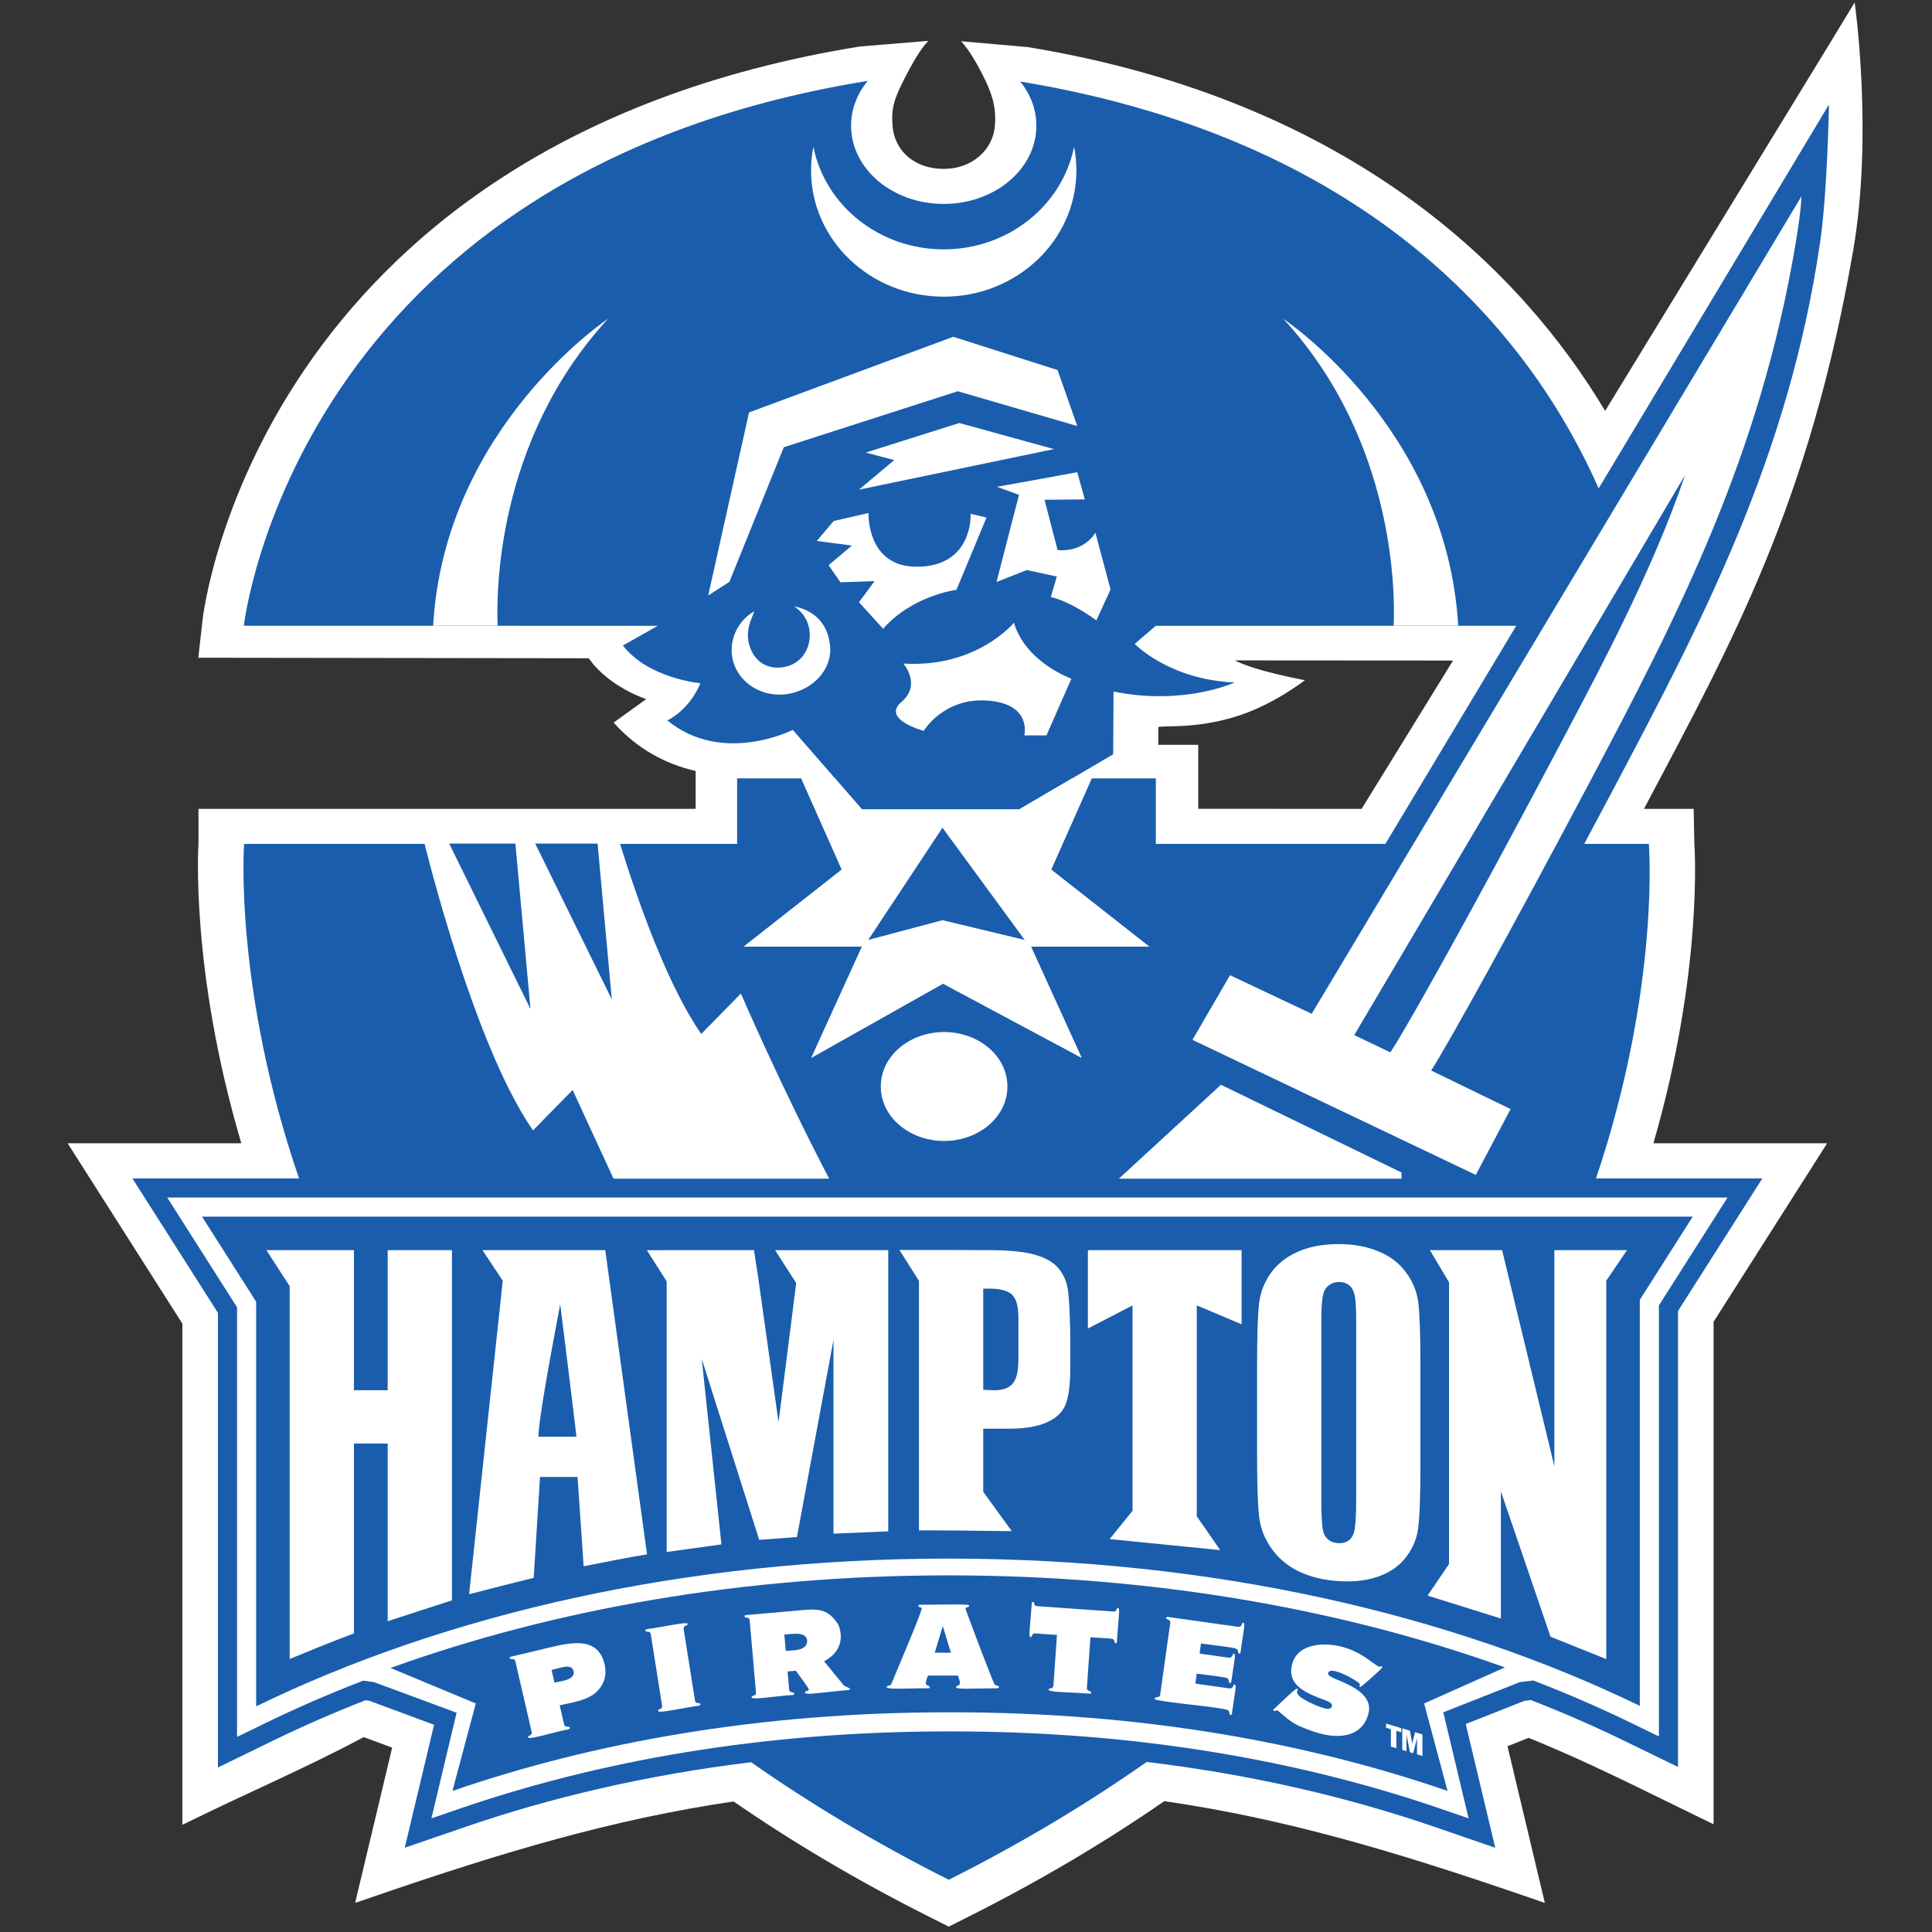 <?xml version="1.0" encoding="UTF-8"?>
<svg width="200px" height="200px" viewBox="0 0 200 200" version="1.1" xmlns="http://www.w3.org/2000/svg" xmlns:xlink="http://www.w3.org/1999/xlink">
    <rect x="0" y="0" width="200" height="200" fill="#333333" stroke="none"/>
    <!-- Generator: Sketch 54.1 (76490) - https://sketchapp.com -->
    <title>hampton</title>
    <desc>Created with Sketch.</desc>
    <g id="hampton" stroke="none" stroke-width="1" fill="none" fill-rule="evenodd">
        <g id="hampton_BGL" transform="translate(-0, 0)">
            <g id="hampton" transform="translate(7, 0)">
                <g id="g10" transform="translate(93, 99.752) scale(-1, 1) rotate(-180) translate(-93, -99.752) translate(0, 0.06)">
                    <g id="g12">
                        <path d="M151.201,3.048 C137.54,7.751 126.091,11.166 113.528,12.99 C107.505,8.825 100.825,4.839 93.415,1.107 L91.216,0 L89.017,1.107 C81.627,4.829 74.958,8.805 68.94,12.957 C56.462,11.126 45.064,7.722 31.484,3.047 L29.764,2.455 L33.596,18.529 L30.656,19.618 L30.524,19.548 C24.975,16.589 18.913,13.966 13.316,11.239 L11.878,10.539 L11.878,62.421 L0,81.094 L17.98,81.094 C12.678,99.043 13.539,112 13.548,112.116 L13.548,115.708 L65.012,115.708 L65.012,119.634 C61.929,120.338 58.954,121.904 56.527,124.645 L59.893,127.072 C59.893,127.072 56.683,128.09 54.492,130.596 L53.933,131.301 L13.53,131.356 L13.97,135.291 C13.998,135.54 15.392,147.751 24.548,161.215 C33.785,174.8 50.905,189.601 82.024,194.632 L89.099,195.212 C88.267,194.337 87.549,193.054 86.902,191.832 C85.493,189.169 85.258,188.229 85.396,186.432 C85.603,183.736 87.768,181.959 90.694,181.959 C93.62,181.959 95.793,183.919 95.992,186.432 C96.14,188.308 95.749,189.717 94.652,191.832 C94.057,192.98 93.359,194.218 92.499,195.173 L99.433,194.565 C133.099,189.006 150.624,171.23 159.161,156.907 L182.339,194.819 L184.995,199.192 C184.995,199.192 186.935,185.584 184.839,173.508 C180.307,147.405 172.429,133.166 163.184,115.708 L168.328,115.708 L168.398,112.116 C168.408,112.001 169.361,99.044 164.161,81.094 L182.146,81.094 L170.388,62.612 L170.389,10.598 L168.951,11.296 C163.13,14.126 157.368,17.066 151.367,19.49 L151.243,19.54 L149.055,18.676 L152.921,2.456 L151.201,3.048 Z M120.824,131.081 C122.938,129.97 128.081,129.03 128.081,129.03 C128.081,129.03 124.788,126.445 120.908,125.257 C116.665,123.958 113.52,124.376 112.908,124.174 L112.908,122.34 L117.042,122.34 L117.042,115.718 L133.952,115.708 L143.42,131.066 L120.824,131.081 L120.824,131.081 L120.824,131.081 Z" id="path14" fill="#FFFFFF" fill-rule="nonzero"></path>
                        <path d="M136.413,112.083 L149.962,134.666 L112.646,134.66 L110.466,132.789 C110.466,132.789 113.984,129.09 120.8,128.795 C120.8,128.795 115.633,126.368 108.274,127.855 L108.235,121.356 L98.49,115.65 L82.236,115.65 L75.071,123.888 C75.071,123.888 67.8,120.181 62.075,124.87 C62.075,124.87 64.277,125.819 65.51,128.718 C65.51,128.718 60.128,129.187 57.484,132.623 L61.089,134.66 L18.245,134.668 C18.245,134.668 23.454,181.471 82.832,191.072 C81.742,189.758 81.103,188.158 81.103,186.432 C81.103,181.959 85.396,178.334 90.694,178.334 C95.991,178.334 100.285,181.959 100.285,186.432 C100.285,188.13 99.667,189.706 98.609,191.007 C136.38,184.771 152.081,163.433 158.492,148.883 L182.333,188.621 C182.333,188.621 182.176,179.616 181.432,174.469 C178.182,152.019 169.031,134.782 159.809,117.364 C158.851,115.555 157.913,113.791 157,112.083 L163.69,112.083 C163.69,112.083 164.884,97.258 158.219,77.456 L175.439,77.456 L166.706,63.73 L166.706,16.528 L161.021,19.292 C157.966,20.777 154.779,22.167 151.473,23.455 L150.806,23.372 L144.734,20.975 L147.786,8.164 L141.563,10.306 C132.648,13.375 122.68,15.729 111.704,17.047 C105.612,12.768 98.81,8.671 91.216,4.848 C83.639,8.663 76.846,12.75 70.755,17.019 C59.868,15.697 49.977,13.354 41.123,10.306 L34.899,8.164 L37.935,20.895 L31.239,23.376 L30.833,23.433 C27.513,22.137 24.314,20.739 21.248,19.245 L15.56,16.474 L15.56,63.538 L6.707,77.456 L23.952,77.456 C17.177,97.258 18.267,112.083 18.267,112.083 L69.306,112.083 L69.306,118.868 L75.946,118.868 L80.142,109.424 L70.004,101.46 L82.237,101.46 L76.993,89.946 L90.622,97.621 L104.964,89.946 L99.72,101.46 L111.952,101.46 L101.814,109.424 L106.011,118.868 L112.651,118.868 L112.651,112.083 L136.413,112.083 L136.413,112.083" id="path16" fill="#1A5DAD" fill-rule="nonzero"></path>
                        <polyline id="path18" fill="#FFFFFF" fill-rule="nonzero" points="75.954 118.85 79.452 118.85 82.236 115.65 98.49 115.65 103.956 118.85 106.003 118.85 101.814 109.424 111.952 101.46 99.72 101.46 104.964 89.946 90.622 97.621 76.993 89.946 82.237 101.46 70.004 101.46 80.142 109.424 75.954 118.85 75.954 118.85"></polyline>
                        <polyline id="path20" fill="#1A5DAD" fill-rule="nonzero" points="90.566 113.758 82.879 102.143 90.566 104.19 99.077 102.143 90.566 113.758 90.566 113.758"></polyline>
                        <path d="M90.733,92.608 C94.24,92.608 97.285,90.187 97.285,86.969 C97.285,83.752 94.24,81.33 90.733,81.33 C87.227,81.33 84.181,83.752 84.181,86.969 C84.181,90.187 87.227,92.608 90.733,92.608 L90.733,92.608" id="path22" fill="#FFFFFF" fill-rule="nonzero"></path>
                        <path d="M120.331,98.491 L128.785,94.497 L179.476,179.107 C179.476,179.107 179.515,178.05 178.889,174.291 C175.226,152.308 166.787,135.898 157.595,118.537 C149.577,103.395 142.952,91.423 141.154,88.624 L149.374,84.63 L145.773,77.818 L116.445,91.798 L120.331,98.491 L120.331,98.491" id="path24" fill="#FFFFFF" fill-rule="nonzero"></path>
                        <polyline id="path26" fill="#FFFFFF" fill-rule="nonzero" points="66.313 137.8 70.54 156.75 91.677 164.581 102.481 161.136 104.516 155.341 92.147 158.943 74.141 153.148 68.505 139.21 66.313 137.8 66.313 137.8"></polyline>
                        <path d="M68.75,132.455 C68.87,134.158 69.914,135.53 71.088,136.156 C70.813,135.385 70.035,134.083 70.658,132.397 C71.323,130.596 72.91,130.019 74.533,130.479 C76.268,130.971 77.139,132.795 76.725,134.551 C76.492,135.539 75.92,136.17 75.226,136.677 C77.447,136.189 78.659,134.808 78.917,132.711 C79.257,129.945 76.767,127.689 73.985,127.543 C71.01,127.386 68.552,129.661 68.75,132.455 L68.75,132.455" id="path28" fill="#FFFFFF" fill-rule="nonzero"></path>
                        <path d="M133.191,92.291 L167.428,150.247 C164.014,140.149 158.37,129.691 153.512,120.515 C145.58,105.534 138.969,93.683 137.19,90.913 L136.927,90.503 L133.191,92.291 L133.191,92.291" id="path30" fill="#1A5DAD" fill-rule="nonzero"></path>
                        <path d="M76.96,181.798 C76.96,182.636 77.042,183.455 77.201,184.249 C78.406,178.203 83.989,173.631 90.694,173.631 C97.399,173.631 102.982,178.203 104.187,184.249 C104.345,183.455 104.428,182.636 104.428,181.798 C104.428,174.582 98.279,168.732 90.694,168.732 C83.108,168.732 76.96,174.582 76.96,181.798 L76.96,181.798" id="path32" fill="#FFFFFF" fill-rule="nonzero"></path>
                        <path d="M44.52,134.668 C44.382,137.624 44.22,153.709 55.94,166.439 C55.94,166.439 39.014,155.199 37.837,134.668 L44.52,134.668 L44.52,134.668" id="path34" fill="#FFFFFF" fill-rule="nonzero"></path>
                        <path d="M137.269,134.668 C137.407,137.624 137.569,153.709 125.85,166.439 C125.85,166.439 142.775,155.199 143.952,134.668 L137.269,134.668 L137.269,134.668" id="path36" fill="#FFFFFF" fill-rule="nonzero"></path>
                        <path d="M56.517,77.426 C54.387,82 52.281,86.61 52.281,86.61 L48.178,82.427 C42.757,90.221 38.24,106.989 36.942,112.116 L57.176,112.116 C59.287,105.342 62.271,97.189 65.595,92.41 L69.697,96.593 C69.697,96.593 73.747,87.179 78.836,77.426 L56.517,77.426 L56.517,77.426" id="path38" fill="#FFFFFF" fill-rule="nonzero"></path>
                        <polyline id="path40" fill="#1A5DAD" fill-rule="nonzero" points="46.353 112.116 47.916 94.992 39.5 112.116 46.353 112.116 46.353 112.116"></polyline>
                        <polyline id="path42" fill="#1A5DAD" fill-rule="nonzero" points="54.862 112.116 56.336 95.983 48.406 112.116 54.862 112.116 54.862 112.116"></polyline>
                        <polyline id="path44" fill="#FFFFFF" fill-rule="nonzero" points="108.824 77.426 119.393 87.149 138.087 78.065 138.087 77.426 108.824 77.426 108.824 77.426"></polyline>
                        <polyline id="path46" fill="#FFFFFF" fill-rule="nonzero" points="82.622 152.594 92.304 155.654 102.104 152.953 81.923 148.757 85.571 151.817 82.622 152.594 82.622 152.594"></polyline>
                        <path d="M104.516,150.564 L105.299,147.745 L101.13,147.705 L102.481,142.499 C105.299,142.264 106.395,144.3 106.395,144.3 L107.964,138.428 L106.495,135.216 C106.495,135.216 104.047,137.096 101.777,137.644 L102.403,139.758 L99.299,140.435 L96.156,139.194 L98.488,148.215 L96.205,149.053 C98.747,149.495 102.709,150.231 104.516,150.564 L104.516,150.564" id="path48" fill="#FFFFFF" fill-rule="nonzero"></path>
                        <path d="M97.962,134.981 C97.962,134.981 94.126,130.283 86.51,130.753 C86.51,130.753 88.439,128.581 86.317,126.778 C84.195,124.975 88.624,123.784 88.624,123.784 C88.624,123.784 90.69,127.273 95.279,126.916 C99.873,126.558 99.036,123.314 99.036,123.314 L101.328,123.314 L103.912,129.187 C103.912,129.187 99.186,130.85 97.962,134.981 L97.962,134.981" id="path50" fill="#FFFFFF" fill-rule="nonzero"></path>
                        <path d="M82.909,146.336 C82.909,146.336 82.674,140.704 87.998,140.776 C93.791,140.854 93.478,146.257 93.478,146.257 L95.122,145.866 L92.012,138.388 C92.012,138.388 87.432,137.8 84.419,134.355 L81.923,137.1 L83.536,139.288 L80.001,139.166 L78.777,140.936 L81.187,142.968 L77.554,143.445 L79.301,145.511 L82.909,146.336 L82.909,146.336" id="path52" fill="#FFFFFF" fill-rule="nonzero"></path>
                        <path d="M171.834,75.477 L164.728,64.306 L164.728,19.691 L161.886,21.072 C158.639,22.65 155.247,24.123 151.721,25.482 L150.312,25.305 L142.411,22.186 L145.027,11.208 L142.208,12.178 C127.885,17.108 110.923,20.21 91.505,20.21 L91.182,20.21 C71.764,20.21 54.801,17.108 40.479,12.178 L37.66,11.208 L40.267,22.142 L31.725,25.307 L30.596,25.463 C27.052,24.097 23.644,22.614 20.382,21.025 L17.539,19.641 L17.539,64.114 L10.312,75.477 L171.834,75.477 L171.834,75.477" id="path54" fill="#FFFFFF" fill-rule="nonzero"></path>
                        <path d="M19.516,22.803 L19.516,64.691 L13.913,73.5 L168.232,73.5 L162.751,64.882 L162.751,22.851 C143.204,32.352 118.452,38.099 91.182,38.099 C63.866,38.099 39.078,32.333 19.516,22.803 L19.516,22.803" id="path56" fill="#1A5DAD" fill-rule="nonzero"></path>
                        <path d="M148.784,26.833 L140.424,23.102 L142.851,14.048 C128.315,19.052 111.133,22.187 91.504,22.187 L91.343,22.187 L91.182,22.187 C71.553,22.187 54.371,19.052 39.836,14.048 L42.256,23.102 L33.423,26.776 C50.241,32.84 69.924,36.363 91.182,36.363 C112.374,36.363 132.001,32.862 148.784,26.833 L148.784,26.833" id="path58" fill="#1A5DAD" fill-rule="nonzero"></path>
                        <path d="M55.585,27.156 C54.887,30.177 51.87,29.353 49.696,28.851 C48.512,28.577 47.336,28.268 46.149,28.006 C46.053,27.984 45.73,27.948 45.764,27.803 C45.817,27.574 46.258,27.866 46.35,27.468 L48.041,20.144 C48.13,19.758 47.608,19.816 47.661,19.586 C47.702,19.405 48.89,19.717 49.095,19.764 C49.929,19.957 50.752,20.198 51.6,20.381 C51.697,20.403 52.022,20.428 51.986,20.585 C51.933,20.815 51.489,20.533 51.399,20.92 L50.939,22.914 C52.715,23.324 54.799,23.5 55.527,25.475 C55.72,26.017 55.71,26.612 55.585,27.156 L55.585,27.156 Z M52.377,26.441 C52.534,25.764 51.672,25.527 51.177,25.413 C50.923,25.354 50.652,25.317 50.398,25.258 L50.094,26.576 L50.864,26.766 C51.345,26.89 52.213,27.154 52.377,26.441 L52.377,26.441 L52.377,26.441 Z" id="path60" fill="#FFFFFF"></path>
                        <path d="M59.805,30.652 C59.842,30.419 60.302,30.68 60.367,30.276 L61.542,22.853 C61.602,22.473 61.087,22.555 61.124,22.322 C61.153,22.138 62.359,22.368 62.568,22.4 C63.413,22.534 64.262,22.719 65.109,22.84 C65.195,22.854 65.533,22.857 65.508,23.017 C65.471,23.249 65.008,23.001 64.946,23.393 L63.771,30.816 C63.709,31.208 64.224,31.126 64.189,31.347 C64.162,31.518 62.955,31.289 62.747,31.256 C61.902,31.122 61.051,30.95 60.204,30.828 C60.118,30.814 59.782,30.799 59.805,30.652 L59.805,30.652" id="path62" fill="#FFFFFF" fill-rule="nonzero"></path>
                        <path d="M80.984,24.616 C80.975,24.715 80.454,24.844 80.314,25.018 L78.307,27.469 C79.413,28.064 80.141,28.987 80.026,30.296 C79.989,30.728 79.875,31.179 79.607,31.529 C78.59,32.922 77.596,32.897 76.003,32.758 L70.308,32.259 C70.234,32.253 70.061,32.238 70.071,32.127 C70.091,31.892 70.569,32.12 70.605,31.713 L71.26,24.226 C71.294,23.843 70.785,23.96 70.806,23.726 C70.822,23.54 72.042,23.684 72.252,23.702 C73.104,23.777 73.965,23.902 74.818,23.964 C74.904,23.972 75.242,23.951 75.228,24.112 C75.207,24.347 74.729,24.13 74.694,24.526 L74.529,26.416 L75.381,26.491 C75.564,26.246 76.721,24.691 76.731,24.567 C76.75,24.357 76.308,24.431 76.327,24.209 C76.345,24.011 77.588,24.17 77.798,24.188 C78.712,24.268 79.634,24.398 80.549,24.466 C80.635,24.474 80.997,24.468 80.984,24.616 L80.984,24.616 Z M74.342,28.542 L74.194,30.234 L74.924,30.298 C75.454,30.344 76.483,30.397 76.549,29.643 C76.622,28.803 75.74,28.651 75.097,28.595 C74.85,28.574 74.59,28.563 74.342,28.542 L74.342,28.542 L74.342,28.542 Z" id="path64" fill="#FFFFFF"></path>
                        <path d="M91.438,28.355 L89.765,28.355 L90.596,31.109 L91.438,28.355 Z M93.324,33.23 C93.324,33.304 93.187,33.316 93.137,33.316 C92.617,33.353 92.096,33.353 91.575,33.353 C90.534,33.353 89.48,33.316 88.438,33.329 C88.351,33.329 88.066,33.353 88.066,33.23 C88.066,33.019 88.413,33.105 88.413,32.932 C88.413,32.522 85.772,26.359 85.375,25.366 C85.313,25.218 85.276,25.044 85.115,24.982 C85.016,24.945 84.793,24.945 84.793,24.796 C84.793,24.597 86.095,24.635 86.33,24.635 C87.198,24.635 88.078,24.685 88.959,24.672 C89.058,24.672 89.244,24.635 89.244,24.796 C89.244,24.982 88.835,24.92 88.835,25.205 C88.835,25.391 88.996,25.788 89.058,25.986 L92.17,25.986 C92.22,25.825 92.381,25.366 92.381,25.23 C92.381,24.895 91.972,24.982 91.972,24.809 C91.972,24.573 93.174,24.635 93.398,24.635 C94.29,24.635 95.183,24.672 96.076,24.672 C96.163,24.672 96.411,24.647 96.411,24.796 C96.411,24.982 96.038,24.933 95.952,25.081 C95.716,25.478 92.951,32.808 92.951,32.908 C92.951,33.118 93.324,33.006 93.324,33.23 L93.324,33.23 L93.324,33.23 Z" id="path66" fill="#FFFFFF"></path>
                        <path d="M108.753,32.996 C108.53,33.012 108.662,32.592 108.266,32.619 L100.35,33.174 C99.942,33.202 100.156,33.597 99.921,33.614 C99.76,33.625 99.805,33.373 99.798,33.274 C99.748,32.557 99.673,31.841 99.624,31.135 C99.611,30.95 99.493,29.976 99.667,29.964 C99.889,29.948 99.758,30.381 100.154,30.353 L102.417,30.195 L102.05,24.949 C102.022,24.553 101.564,24.759 101.548,24.524 C101.535,24.338 102.762,24.29 102.96,24.276 C103.814,24.216 104.683,24.205 105.535,24.133 C105.622,24.127 105.952,24.054 105.964,24.215 C105.98,24.45 105.486,24.311 105.514,24.706 L105.88,29.952 C106.375,29.918 106.858,29.896 107.353,29.862 C107.6,29.844 107.873,29.838 108.119,29.795 C108.463,29.734 108.275,29.362 108.497,29.346 C108.658,29.335 108.626,29.586 108.633,29.685 C108.683,30.403 108.746,31.119 108.796,31.837 C108.808,32.01 108.926,32.984 108.753,32.996 L108.753,32.996" id="path68" fill="#FFFFFF" fill-rule="nonzero"></path>
                        <path d="M116.742,25.157 L116.887,26.189 C117.55,26.096 118.217,26.027 118.868,25.936 C119.212,25.887 119.555,25.839 119.896,25.766 C120.38,25.648 120.086,25.251 120.332,25.217 C120.479,25.196 120.499,25.606 120.513,25.704 L120.746,27.275 C120.77,27.447 120.942,28.225 120.733,28.254 C120.525,28.283 120.666,27.775 120.15,27.848 L117.179,28.265 L117.326,29.309 C118.099,29.2 118.876,29.116 119.65,29.007 C120.042,28.952 120.449,28.907 120.837,28.815 C121.346,28.694 121.04,28.298 121.298,28.262 C121.445,28.241 121.455,28.665 121.467,28.751 L121.714,30.421 C121.738,30.592 121.919,31.431 121.71,31.46 C121.501,31.49 121.641,30.969 121.125,31.042 L114.151,32.022 C114.065,32.034 113.738,32.117 113.718,31.97 C113.685,31.737 114.202,31.852 114.145,31.447 L113.1,24.004 C113.046,23.624 112.577,23.852 112.545,23.619 C112.531,23.52 112.628,23.495 112.689,23.486 C113.185,23.366 113.715,23.304 114.23,23.232 C115.618,23.036 117.028,22.913 118.415,22.718 C118.932,22.646 119.461,22.584 119.958,22.464 C120.441,22.346 120.146,21.936 120.404,21.9 C120.551,21.879 120.559,22.292 120.573,22.39 L120.818,24.046 C120.842,24.218 121.021,25.045 120.813,25.074 C120.604,25.103 120.745,24.595 120.229,24.668 L116.742,25.157 L116.742,25.157" id="path70" fill="#FFFFFF" fill-rule="nonzero"></path>
                        <path d="M133.824,24.803 C134.124,24.983 136.03,26.681 136.096,26.843 L136.023,26.963 C135.912,26.978 135.837,26.882 135.753,26.903 C135.609,26.939 134.49,27.781 134.225,27.949 C133.493,28.4 132.693,28.778 131.852,28.989 C130.035,29.441 127.301,29.343 126.746,27.117 C126.197,24.915 128.378,24.128 129.975,23.513 C130.231,23.41 130.974,23.212 130.878,22.827 C130.788,22.466 130.37,22.532 130.093,22.601 C129.552,22.736 127.121,23.7 127.277,24.326 C127.296,24.398 127.337,24.464 127.367,24.533 L127.28,24.645 C127.081,24.669 125.249,22.851 124.939,22.583 C124.891,22.544 124.827,22.496 124.81,22.424 L124.885,22.315 C125.011,22.309 125.126,22.409 125.21,22.388 L125.279,22.358 C126.022,21.751 126.594,21.173 127.502,20.768 C128.251,20.44 129.033,20.143 129.827,19.945 C131.824,19.447 134.083,19.74 134.664,22.075 C135.141,23.988 132.9,24.943 131.49,25.538 C131.282,25.628 130.413,25.934 130.485,26.223 C130.572,26.572 130.99,26.506 131.242,26.443 C131.988,26.257 133.176,25.641 133.757,25.151 L133.775,25.07 C133.74,24.976 133.691,24.835 133.824,24.803 L133.824,24.803" id="path72" fill="#FFFFFF" fill-rule="nonzero"></path>
                        <polyline id="path74" fill="#FFFFFF" points="136.481 20.586 136.985 20.437 136.985 18.64 137.548 18.473 137.548 20.269 138.052 20.12 138.052 20.552 136.481 21.018 136.481 20.586 136.481 20.586"></polyline>
                        <polyline id="path76" fill="#FFFFFF" fill-rule="nonzero" points="138.164 18.291 138.596 18.162 138.596 19.865 138.602 19.863 138.956 18.056 139.297 17.954 139.682 19.487 139.688 19.485 139.688 17.838 140.251 17.671 140.251 19.9 139.484 20.128 139.2 18.962 139.193 18.964 138.952 20.285 138.164 20.519 138.164 18.291 138.164 18.291"></polyline>
                        <path d="M39.785,33.773 C38.2,33.272 34.683,32.123 33.133,31.616 L33.133,50.008 L29.639,50.008 L29.639,30.353 C27.416,29.53 24.405,28.295 22.987,27.707 L22.987,66.299 L20.578,70.028 L29.639,70.028 L29.639,55.529 L33.133,55.529 L33.133,70.028 L39.785,70.028 L39.785,33.773 L39.785,33.773" id="path78" fill="#FFFFFF" fill-rule="nonzero"></path>
                        <path d="M133.105,65.783 C132.854,66.43 132.297,66.732 131.626,66.732 C131.037,66.732 130.538,66.484 130.202,65.999 C130.008,65.712 129.92,65.265 129.868,64.809 C129.814,64.329 129.786,63.689 129.786,62.888 L129.786,44.184 C129.786,42.475 129.849,41.28 130.021,40.757 C130.262,40.076 130.835,39.735 131.535,39.693 C132.294,39.648 132.9,39.992 133.14,40.737 C133.322,41.303 133.391,42.52 133.391,44.259 L133.391,62.888 C133.391,64.254 133.319,65.272 133.105,65.783 L133.105,65.783 Z M139.824,41.383 C139.699,40.246 139.292,39.224 138.601,38.314 C137.932,37.416 137.016,36.741 135.836,36.296 C134.654,35.85 133.255,35.666 131.623,35.764 C130.077,35.857 128.703,36.189 127.491,36.751 C126.305,37.319 125.359,38.108 124.641,39.12 C123.913,40.146 123.488,41.227 123.352,42.369 C123.206,43.602 123.133,45.748 123.133,48.808 L123.133,58.157 C123.133,61.146 123.199,63.256 123.334,64.493 C123.471,65.657 123.879,66.711 124.564,67.671 C125.253,68.619 126.18,69.353 127.368,69.872 C128.555,70.391 129.956,70.658 131.588,70.658 C133.132,70.658 134.497,70.402 135.69,69.904 C136.883,69.422 137.83,68.699 138.542,67.738 C139.265,66.764 139.688,65.714 139.824,64.582 C139.971,63.358 140.042,61.217 140.042,58.157 L140.042,47.724 C140.042,44.738 139.971,42.623 139.824,41.383 L139.824,41.383 L139.824,41.383 Z" id="path80" fill="#FFFFFF"></path>
                        <path d="M50.994,64.422 C50.994,64.422 48.975,54.002 48.777,51.336 L48.731,50.715 L52.674,50.715 L52.6,51.36 C52.204,54.755 50.994,64.422 50.994,64.422 L50.994,64.422 Z M59.98,38.54 C58.252,38.268 54.842,37.591 53.419,37.305 L52.788,46.547 L48.903,46.547 L48.248,36.105 C46.438,35.669 43.096,34.806 41.561,34.409 L45.046,66.868 L42.941,70.031 L48.091,70.031 L55.657,70.028 L59.98,38.54 L59.98,38.54 L59.98,38.54 Z" id="path82" fill="#FFFFFF" fill-rule="nonzero"></path>
                        <path d="M84.951,40.919 L79.282,40.679 L79.282,60.739 L75.498,40.33 L71.593,40.039 L65.645,58.768 L67.682,39.567 L62.014,38.786 L62.013,66.797 L59.961,70.024 L62.014,70.028 L71.052,70.028 C71.325,68.334 71.613,66.372 71.917,64.145 L73.595,52.22 L75.423,66.621 L73.24,70.024 L75.856,70.028 L84.951,70.028 L84.951,40.919 L84.951,40.919" id="path84" fill="#FFFFFF" fill-rule="nonzero"></path>
                        <path d="M94.784,55.577 L95.329,55.546 C95.564,55.532 95.767,55.526 95.937,55.526 C96.721,55.526 97.439,55.711 97.875,56.266 C98.298,56.8 98.426,57.73 98.426,58.832 L98.426,62.999 C98.426,64.018 98.281,64.925 97.766,65.42 C97.262,65.904 96.372,66.045 95.363,66.046 L94.784,66.046 L94.784,55.577 L94.784,55.577 Z M95.418,70.028 C97.525,70.028 99.094,69.861 100.152,69.55 C101.24,69.234 101.992,68.793 102.466,68.268 C102.971,67.719 103.319,67.04 103.497,66.23 C103.688,65.419 103.798,62.406 103.798,60.502 L103.798,57.886 C103.798,55.985 103.598,54.691 103.256,53.931 C102.93,53.208 102.32,52.624 101.359,52.2 C100.409,51.775 99.119,51.545 97.458,51.545 L94.784,51.545 L94.784,45.013 L97.737,40.939 L91.181,41.014 L88.132,41.016 L88.132,66.852 L86.111,70.046 L91.262,70.046 L95.418,70.028 L95.418,70.028 L95.418,70.028 Z" id="path86" fill="#FFFFFF" fill-rule="nonzero"></path>
                        <polyline id="path88" fill="#FFFFFF" fill-rule="nonzero" points="105.617 61.917 105.617 69.906 105.622 70.028 121.529 70.028 121.529 62.359 116.892 64.306 116.892 42.471 119.322 38.975 107.868 40.119 110.24 43.046 110.24 64.306 105.617 61.917 105.617 61.917"></polyline>
                        <polyline id="path90" fill="#FFFFFF" fill-rule="nonzero" points="140.785 34.269 143.001 37.535 143.001 66.708 141.023 70.028 148.497 70.028 153.908 47.65 153.908 70.028 161.427 70.028 159.28 66.869 159.28 27.695 153.51 30.012 148.374 45.047 148.374 31.892 140.785 34.269 140.785 34.269"></polyline>
                    </g>
                </g>
            </g>
        </g>
    </g>
</svg>